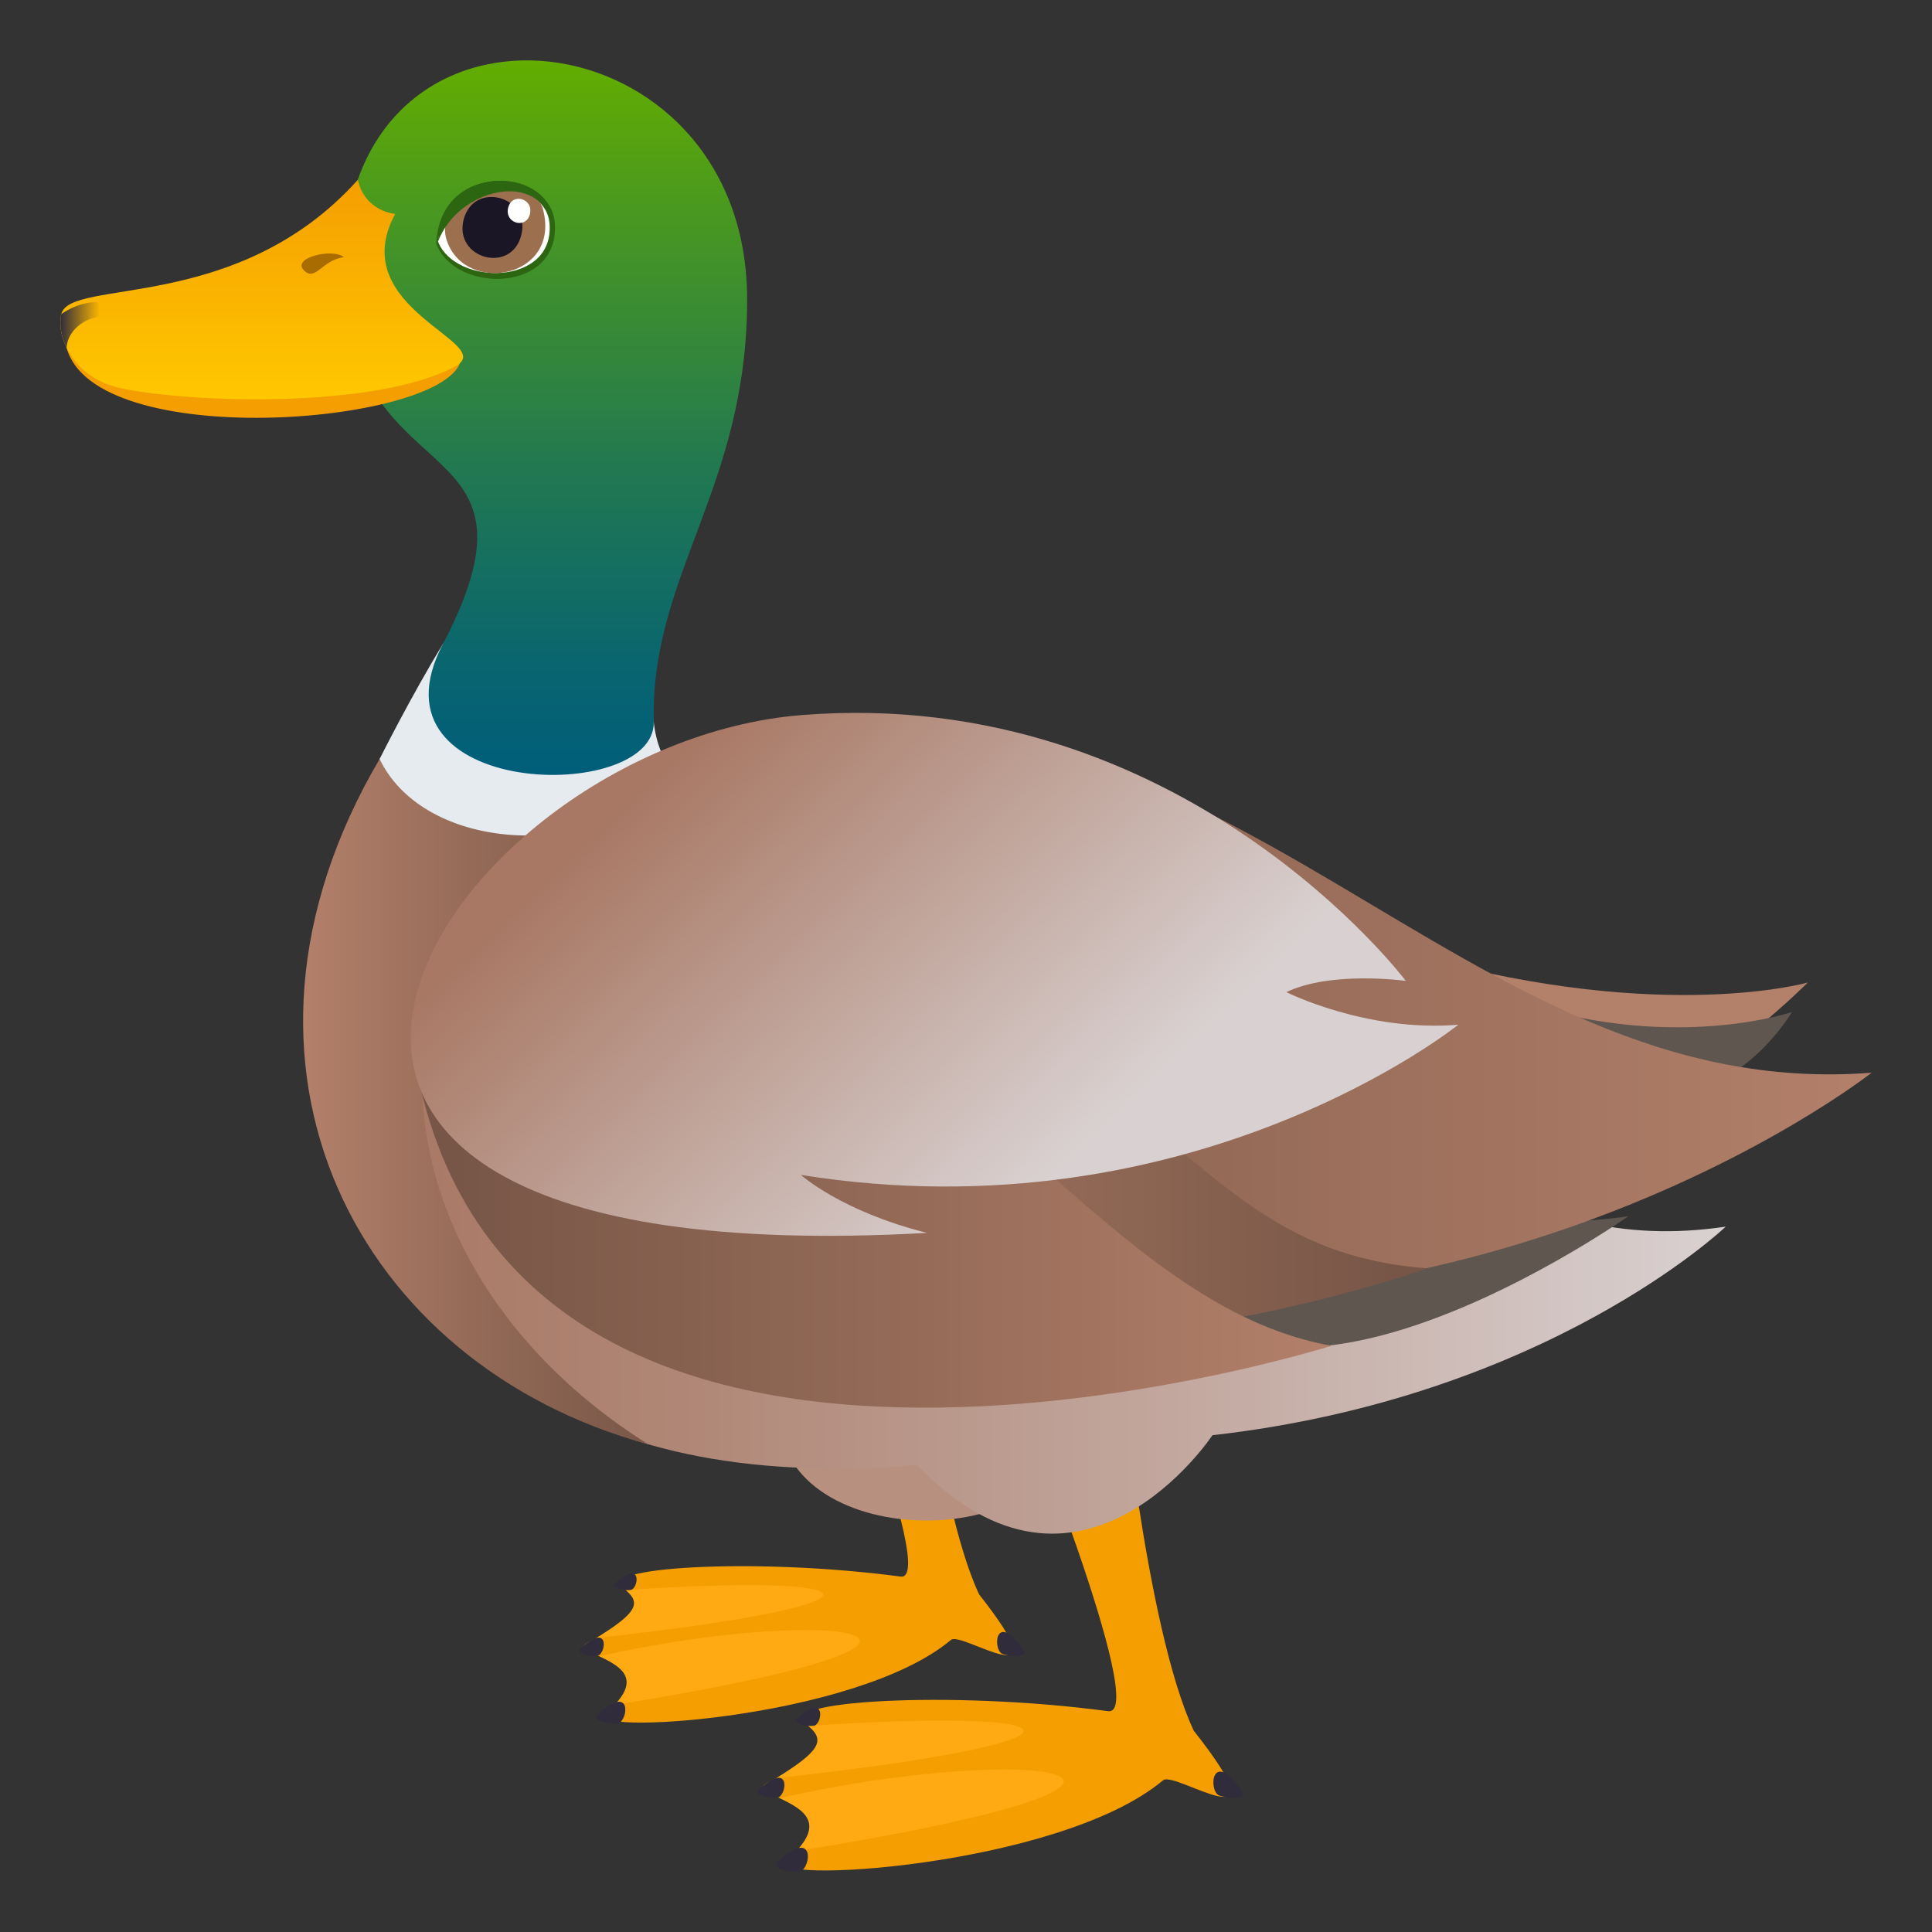 <svg xmlns="http://www.w3.org/2000/svg" xml:space="preserve" style="enable-background:new 0 0 64 64" viewBox="0 0 64 64"><rect x="0" y="0" width="64" height="64" fill="#333333" stroke="none"/><path d="M30.155 41.177s.792 8.483 2.28 11.64c2.84 3.604-.568 1.202-.933 1.507-3.162 2.658-12.433 3.193-11.432 2.408 2.611-2.047-1.892-1.711-.445-2.408 2.567-1.237 1.436-1.53 1.097-1.73-1.117-.663 4.241-1.018 9.11-.368 1.282.172-2.797-9.91-2.797-9.91l3.12-1.139z" style="fill:#f59e01"/><path d="M19.752 54.261c1.313-.812 1.51-1.146.97-1.588 8.435-.572 9.345.455-.97 1.588zm.604 2.217c.914-.955.058-1.332-.502-1.613 7.91-1.778 14.402-.616.502 1.613z" style="fill:#ffaa12"/><path d="M19.81 56.785c-.278.256.544.351.678.3.327-.12.447-1.33-.677-.3zm14.085-2.141c.224.318-.598.207-.719.127-.296-.2-.184-1.41.719-.127zm-14.652-.049c-.235.215.456.293.568.252.273-.101.375-1.117-.568-.252zm1.157-2.16c-.213.195.415.266.516.227.248-.09.34-1.012-.516-.227z" style="fill:#302c3b"/><path d="M37.059 44.636s.863 9.25 2.486 12.696c3.1 3.93-.618 1.308-1.016 1.642-3.449 2.899-13.561 3.483-12.47 2.625 2.848-2.232-2.063-1.865-.483-2.627 2.797-1.35 1.563-1.668 1.196-1.887-1.22-.72 4.625-1.109 9.934-.4 1.398.188-3.05-10.807-3.05-10.807l3.403-1.242z" style="fill:#f59e01"/><path d="M25.713 58.904c1.43-.885 1.647-1.248 1.059-1.73 9.199-.626 10.19.495-1.059 1.73zm.658 2.42c.998-1.043.063-1.453-.546-1.76 8.626-1.941 15.706-.672.546 1.76z" style="fill:#ffaa12"/><path d="M25.777 61.658c-.305.279.593.383.739.328.356-.131.486-1.451-.74-.328zm15.361-2.336c.244.35-.651.226-.784.139-.323-.217-.2-1.538.784-.14zm-15.981-.052c-.254.233.498.32.62.274.3-.11.409-1.218-.62-.275zm1.263-2.356c-.232.213.451.289.563.248.271-.1.37-1.106-.563-.248z" style="fill:#302c3b"/><path d="M35.569 46.828c0 4.722-9.766 4.722-9.766 0 0-2.508 9.766-2.508 9.766 0z" style="fill:#b8907f"/><linearGradient id="a" x1="12.747" x2="57.167" y1="37.682" y2="37.682" gradientUnits="userSpaceOnUse"><stop offset="0" style="stop-color:#a87864"/><stop offset=".198" style="stop-color:#af8574"/><stop offset=".585" style="stop-color:#c2a79e"/><stop offset="1" style="stop-color:#d9d1d1"/></linearGradient><path d="M30.381 48.529c5.4 5.642 9.782-.985 9.782-.985 11.089-1.255 17.004-6.91 17.004-6.91-13.985 2.082-15.986-18.055-31.971-15.916-16.62 2.22-18.225 25.79 5.185 23.81z" style="fill:url(#a)"/><path d="M59.887 32.546s-4.72 1.354-12.717-.828c1.414 12.252 12.717.828 12.717.828z" style="fill:#b3806a"/><path d="M59.363 33.523s-3.515 1.21-8.265-.106c4.734 6.11 8.265.106 8.265.106zm-5.422 6.765s-6.199 1.077-16.507-1.566c1.303 12.32 16.508 1.566 16.508 1.566z" style="fill:#5e564f"/><linearGradient id="b" x1="10.04" x2="22.232" y1="35.829" y2="35.829" gradientUnits="userSpaceOnUse"><stop offset="0" style="stop-color:#b3806a"/><stop offset=".455" style="stop-color:#956b58"/><stop offset=".952" style="stop-color:#785647"/></linearGradient><path d="M22.232 25.581c-10.673 3.153-11.048 15.778-.763 22.262-9.615-2.615-14.873-12.531-8.894-22.7 1.195-2.032 8.474-1.61 9.657.438z" style="fill:url(#b)"/><path d="M14.668 21.343c-1.027 1.672-2.093 3.8-2.093 3.8 1.379 2.872 6.359 3.436 9.557 1.007.556-.424-.31-.696-.476-2.237-.195-1.828-6.033-4.125-6.988-2.57z" style="fill:#e6ebef"/><linearGradient id="c" x1="18.068" x2="18.068" y1="25.671" y2="2" gradientUnits="userSpaceOnUse"><stop offset="0" style="stop-color:#005e7a"/><stop offset=".153" style="stop-color:#09656f"/><stop offset=".424" style="stop-color:#217851"/><stop offset=".777" style="stop-color:#489722"/><stop offset="1" style="stop-color:#63ad00"/></linearGradient><path d="M14.668 21.343c3.926-7.516-3.561-4.668-3.275-12.824.338-9.633 13.357-8.106 13.357 1.4 0 6.254-3.204 9.106-3.094 13.994.061 2.735-9.671 2.567-6.988-2.57z" style="fill:url(#c)"/><path d="M2.207 11.523c.935 3.437 12.249 2.572 13.036.496l-13.036-.496z" style="fill:#f59e01"/><linearGradient id="d" x1="8.671" x2="8.671" y1="13.226" y2="5.958" gradientUnits="userSpaceOnUse"><stop offset="0" style="stop-color:#ffc800"/><stop offset="1" style="stop-color:#f59e01"/></linearGradient><path d="M11.852 5.958C7.866 10.405 2.31 9.2 2.032 10.405c-.189.813.463 2.118 1.917 2.442 2.23.5 8.51.717 11.14-.717 1.424-.777-3.704-1.887-1.998-5.045 0 0-.989-.064-1.239-1.127z" style="fill:url(#d)"/><linearGradient id="e" x1="2" x2="3.559" y1="10.764" y2="10.764" gradientUnits="userSpaceOnUse"><stop offset="0" style="stop-color:#302c3b"/><stop offset=".836" style="stop-color:#302c3b;stop-opacity:0"/></linearGradient><path d="M3.206 10.005c-.67.012-1.174.4-1.174.4-.075.325-.016.729.175 1.118.018-.52.555-1.045 1.285-1.045.252 0-.286-.473-.286-.473z" style="fill:url(#e)"/><path d="M10.06 8.946c-.392-.41.964-.736 1.333-.427-.734.09-.945.838-1.334.427z" style="fill:#a86c01"/><linearGradient id="f" x1="14.641" x2="62" y1="33.523" y2="33.523" gradientUnits="userSpaceOnUse"><stop offset=".049" style="stop-color:#785647"/><stop offset=".545" style="stop-color:#956b58"/><stop offset="1" style="stop-color:#b3806a"/></linearGradient><path d="M27.876 41.775C47.848 46.706 62 35.535 62 35.535c-13.717 1.072-21.054-13.915-36.927-11.19-9.37 1.605-19.02 12.041 2.803 17.43z" style="fill:url(#f)"/><linearGradient id="g" x1="22.796" x2="47.285" y1="39.367" y2="39.367" gradientUnits="userSpaceOnUse"><stop offset="0" style="stop-color:#b3806a"/><stop offset=".455" style="stop-color:#956b58"/><stop offset=".952" style="stop-color:#785647"/></linearGradient><path d="M25.504 41.632c6.696 5.78 21.781.383 21.781.383-7.982-.572-8.262-7.508-17.566-7.584-5.488-.047-10.021 2.186-4.215 7.201z" style="fill:url(#g)"/><linearGradient id="h" x1="13.61" x2="44.106" y1="39.393" y2="39.393" gradientUnits="userSpaceOnUse"><stop offset=".049" style="stop-color:#785647"/><stop offset=".545" style="stop-color:#956b58"/><stop offset="1" style="stop-color:#b3806a"/></linearGradient><path d="M13.61 34.251C16.086 53.464 44.106 44.58 44.106 44.58c-9.9-1.76-14.575-18.131-30.496-10.329z" style="fill:url(#h)"/><linearGradient id="i" x1="21.852" x2="34.773" y1="25.543" y2="39.101" gradientUnits="userSpaceOnUse"><stop offset="0" style="stop-color:#a87864"/><stop offset="1" style="stop-color:#d9d1d1"/></linearGradient><path d="M30.705 40.841c-2.844-.717-4.173-1.92-4.173-1.92 13.017 2.082 21.775-4.976 21.775-4.976-3.037.255-5.695-1.079-5.695-1.079 1.484-.716 3.957-.373 3.957-.373s-7.381-9.81-20.008-8.806c-11.992.955-23.594 18.717 4.144 17.154z" style="fill:url(#i)"/><path d="M18.377 7.377c.186 2.34-3.296 2.364-3.927.695.123-2.782 3.782-2.517 3.927-.695z" style="fill:#2d6611"/><path d="M18.204 7.405c.171 2.074-3.119 2.075-3.695.596.263-2.225 3.562-2.211 3.695-.596z" style="fill:#fff"/><path d="M17.99 6.944c.59 2.268-2.548 2.834-3.18 1.05-.586-1.661 2.828-2.402 3.18-1.05z" style="fill:#9c6f4f"/><path d="M17.266 7.797c-.337 1.295-2.243.768-1.906-.527.336-1.291 2.242-.765 1.906.527z" style="fill:#1a1626"/><path d="M17.555 7.09c-.128.515-.85.306-.721-.209.127-.513.848-.304.72.209z" style="fill:#fff"/><path d="M18.28 7.441c.174-1.828-3.566-2.234-3.77.56.68-1.79 3.382-2.373 3.77-.56z" style="fill:#2d6611"/></svg>